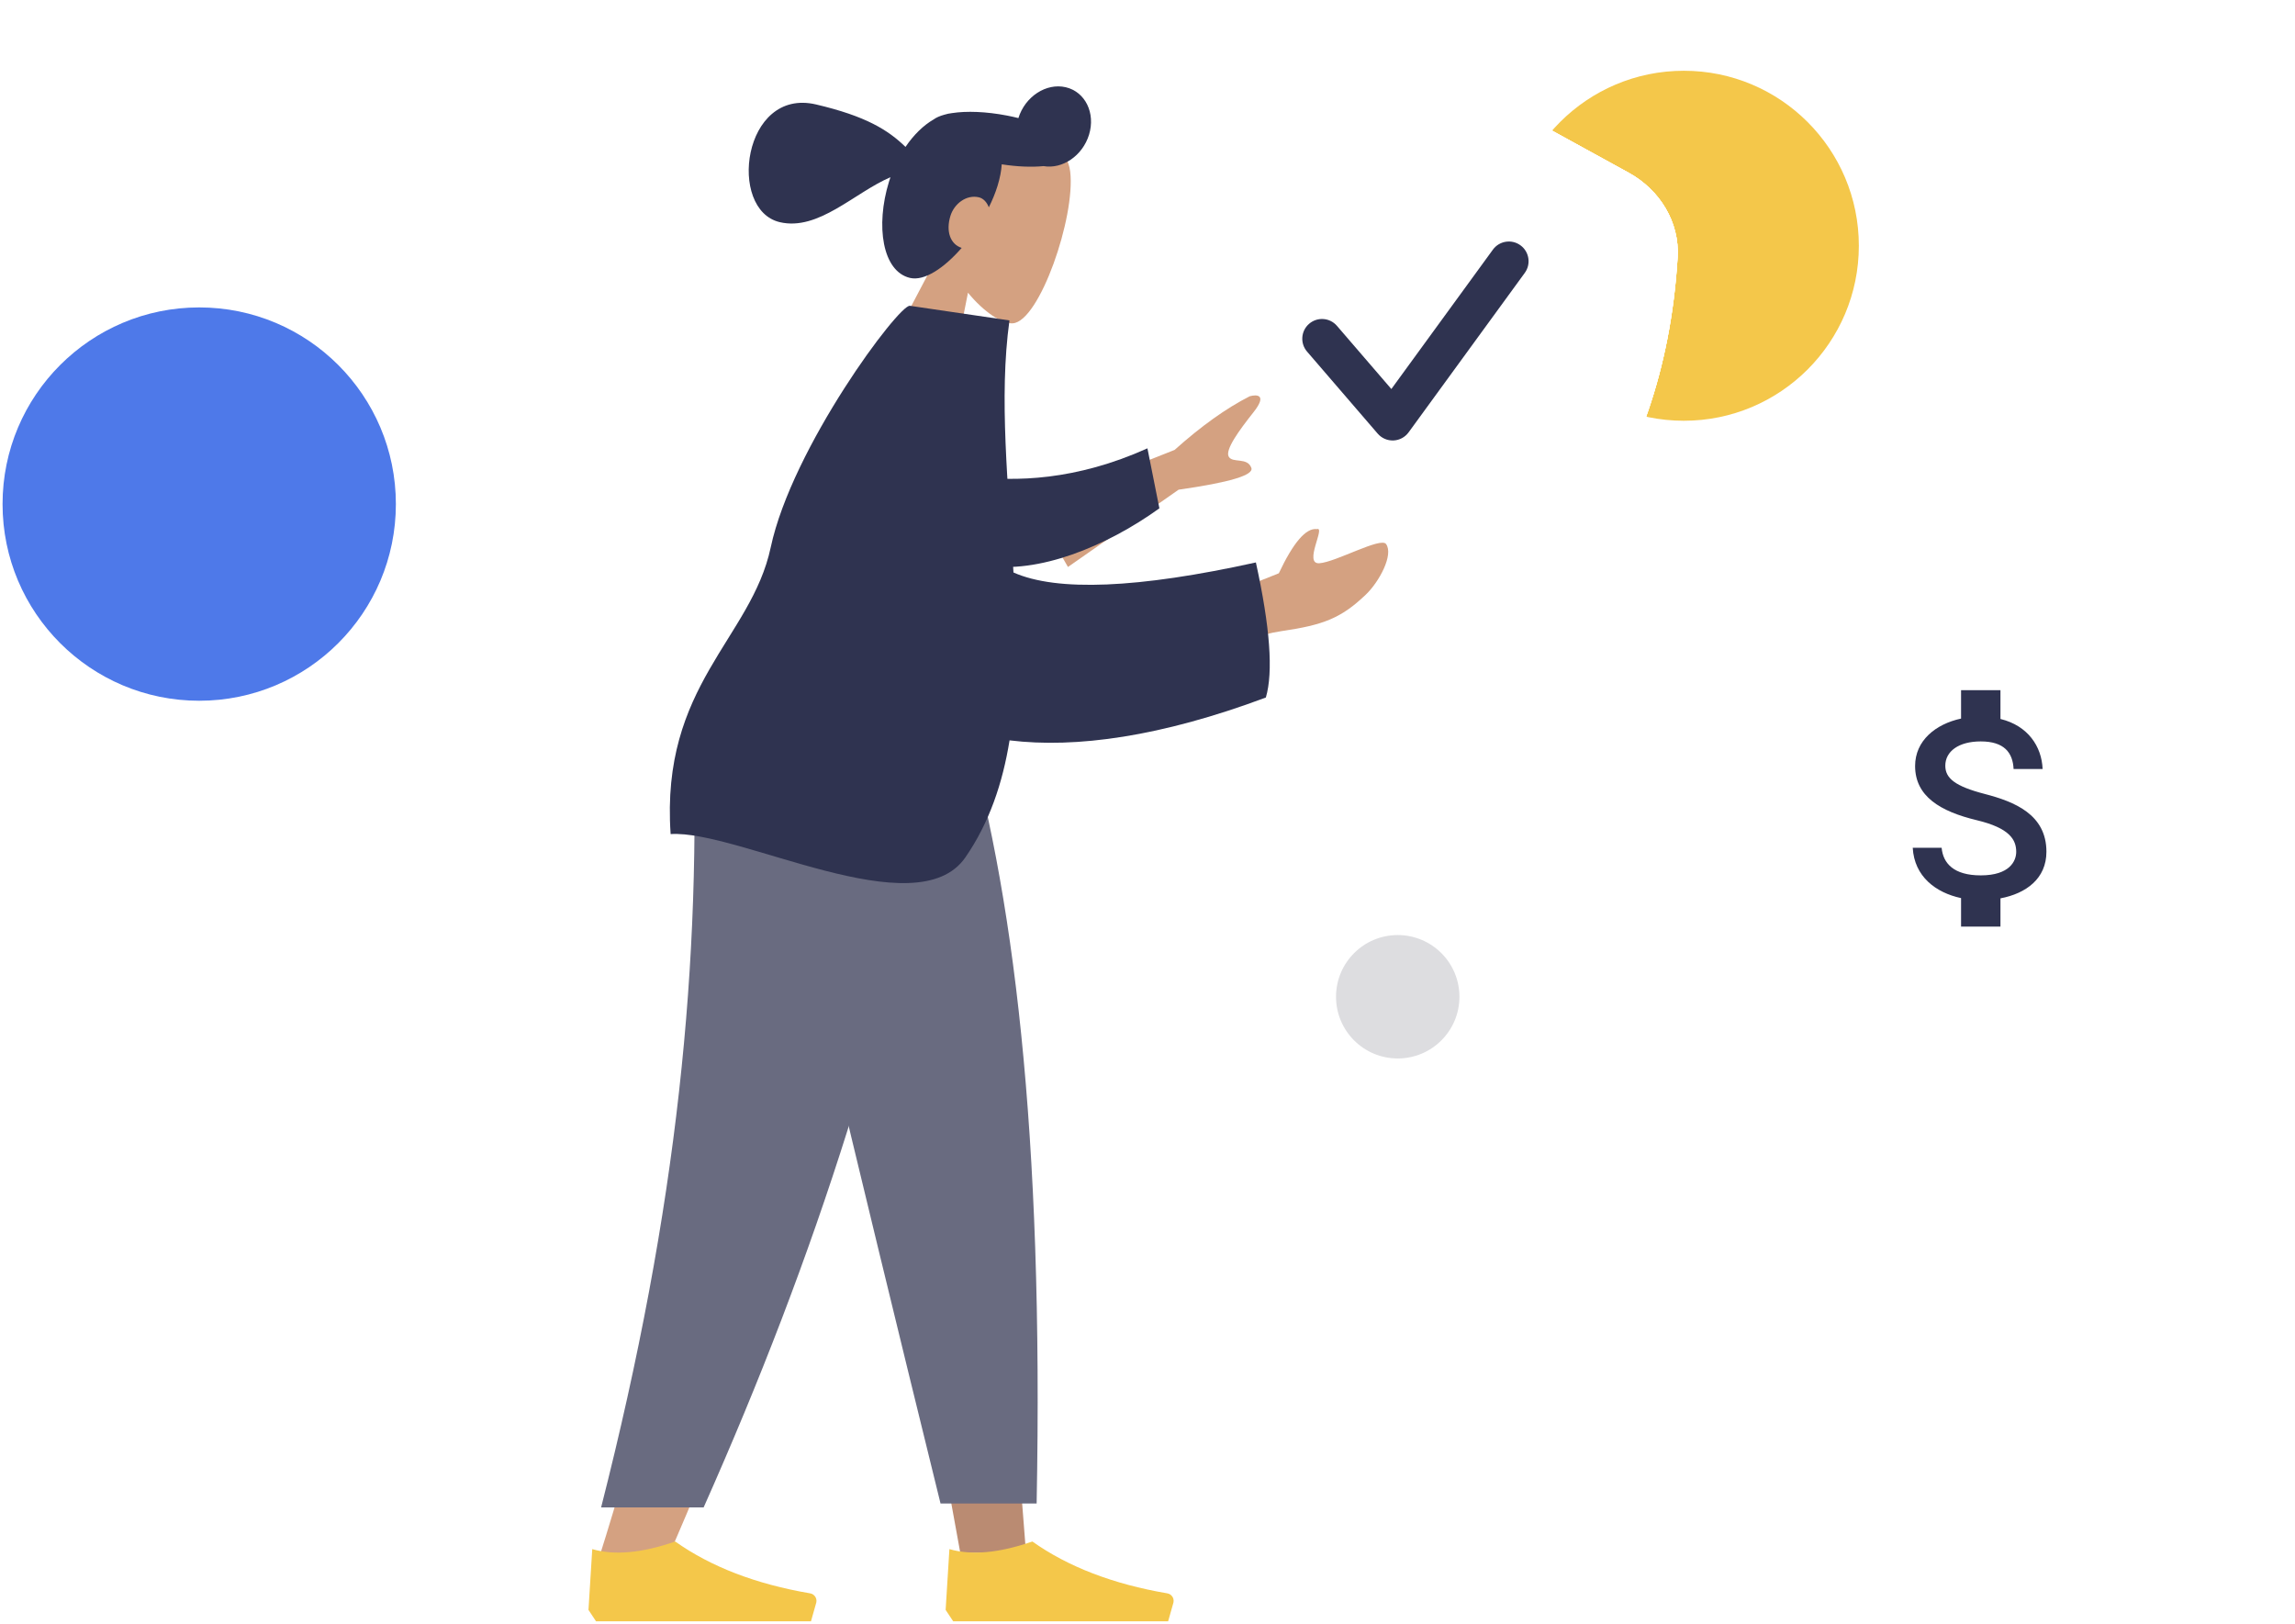 <svg width="349" height="247" viewBox="0 0 349 247" fill="none" xmlns="http://www.w3.org/2000/svg">
<circle cx="256.062" cy="37.371" r="26.611" fill="#F4C74A"/>
<g filter="url(#filter0_d)">
<path d="M210.186 94.238C181.688 79.828 174.948 51.014 175.192 32.878C175.255 28.183 178.143 24.107 182.244 21.823L207.981 7.485C212.492 4.973 217.977 4.956 222.503 7.442L247.68 21.272C252.385 23.856 255.439 28.77 255.115 34.129C252.987 69.29 233.666 87.623 220.312 94.396C217.128 96.011 213.372 95.849 210.186 94.238Z" fill="white"/>
<path d="M210.186 94.238C181.688 79.828 174.948 51.014 175.192 32.878C175.255 28.183 178.143 24.107 182.244 21.823L207.981 7.485C212.492 4.973 217.977 4.956 222.503 7.442L247.68 21.272C252.385 23.856 255.439 28.77 255.115 34.129C252.987 69.29 233.666 87.623 220.312 94.396C217.128 96.011 213.372 95.849 210.186 94.238Z" fill="white"/>
<path d="M210.186 94.238C181.688 79.828 174.948 51.014 175.192 32.878C175.255 28.183 178.143 24.107 182.244 21.823L207.981 7.485C212.492 4.973 217.977 4.956 222.503 7.442L247.68 21.272C252.385 23.856 255.439 28.77 255.115 34.129C252.987 69.29 233.666 87.623 220.312 94.396C217.128 96.011 213.372 95.849 210.186 94.238Z" fill="white"/>
<path d="M210.186 94.238C181.688 79.828 174.948 51.014 175.192 32.878C175.255 28.183 178.143 24.107 182.244 21.823L207.981 7.485C212.492 4.973 217.977 4.956 222.503 7.442L247.68 21.272C252.385 23.856 255.439 28.77 255.115 34.129C252.987 69.29 233.666 87.623 220.312 94.396C217.128 96.011 213.372 95.849 210.186 94.238Z" fill="white"/>
</g>
<path d="M203.31 49.55C202.229 48.294 200.335 48.153 199.08 49.234C197.824 50.316 197.683 52.21 198.764 53.465L203.31 49.55ZM211.779 63.981L209.505 65.939C210.103 66.633 210.985 67.016 211.901 66.979C212.816 66.942 213.664 66.488 214.203 65.748L211.779 63.981ZM231.875 41.493C232.85 40.154 232.556 38.278 231.217 37.302C229.877 36.326 228.001 36.621 227.025 37.96L231.875 41.493ZM198.764 53.465L209.505 65.939L214.052 62.024L203.31 49.55L198.764 53.465ZM214.203 65.748L231.875 41.493L227.025 37.96L209.354 62.215L214.203 65.748Z" fill="#2F3350"/>
<path fill-rule="evenodd" clip-rule="evenodd" d="M143.299 37.564C142.053 33.916 141.767 29.722 143.42 25.463C148.182 13.191 161.93 19.192 162.746 26.104C163.561 33.016 158.07 48.862 154.028 49.163C152.417 49.283 149.646 47.49 147.199 44.512L143.788 61.668L131.999 59.037L143.299 37.564Z" fill="#D4A181"/>
<path fill-rule="evenodd" clip-rule="evenodd" d="M146.241 37.696C143.594 40.73 140.592 42.779 138.383 42.261C134.187 41.278 133.121 34.348 135.182 27.648C135.255 27.413 135.331 27.18 135.411 26.95C129.931 29.293 124.458 35.16 118.584 33.784C110.594 31.911 112.929 13.267 124.093 15.883C131.685 17.662 135.041 19.766 137.7 22.338C138.947 20.5 140.429 19.055 141.972 18.166C142.366 17.876 142.907 17.638 143.568 17.454C143.976 17.326 144.385 17.238 144.791 17.196C146.976 16.859 149.959 16.959 153.137 17.573C153.731 17.687 154.309 17.816 154.868 17.956C155.888 14.671 159.109 12.572 162.071 13.266C165.038 13.962 166.621 17.197 165.607 20.492C164.626 23.679 161.575 25.756 158.692 25.26C156.901 25.436 154.695 25.355 152.334 24.987C152.27 25.975 152.064 27.067 151.694 28.269C151.368 29.33 150.916 30.43 150.371 31.527C150.073 30.749 149.537 30.161 148.857 30.002C146.957 29.556 145.1 30.983 144.532 32.827C143.812 35.167 144.508 37.145 146.241 37.696Z" fill="#2F3350"/>
<path fill-rule="evenodd" clip-rule="evenodd" d="M114.912 108.441L136.078 181.379L146.034 236.141H156.026L146.052 108.441H114.912Z" fill="#BA8B72"/>
<path fill-rule="evenodd" clip-rule="evenodd" d="M105.401 108.441C106.878 146.332 106.296 166.998 105.965 170.441C105.635 173.883 103.758 196.939 90.971 237.296H101.364C118.298 198.58 124.21 175.525 126.153 170.441C128.095 165.357 133.831 144.69 142.206 108.441H105.401Z" fill="#D4A181"/>
<path fill-rule="evenodd" clip-rule="evenodd" d="M114.459 108.441C119.965 133.539 129.487 173.602 143.026 228.629H157.641C158.721 172.149 154.129 134.975 146.176 108.441H114.459Z" fill="#696B80"/>
<path fill-rule="evenodd" clip-rule="evenodd" d="M105.326 108.441C106.772 146.332 103.024 183.661 91.412 229.219H107.005C123.971 191.081 136.131 153.936 144.442 108.441H105.326Z" fill="#696B80"/>
<path fill-rule="evenodd" clip-rule="evenodd" d="M89.49 244.809L90.064 235.564C93.421 236.546 97.626 236.161 102.68 234.408C108.113 238.257 114.953 240.885 123.199 242.292C123.828 242.4 124.251 242.997 124.144 243.626C124.137 243.666 124.128 243.707 124.116 243.747L123.324 246.543H102.68H90.637L89.49 244.809Z" fill="#F4C74A"/>
<path fill-rule="evenodd" clip-rule="evenodd" d="M143.803 244.809L144.376 235.564C147.734 236.546 151.939 236.161 156.992 234.408C162.425 238.257 169.265 240.885 177.511 242.292C178.141 242.4 178.564 242.997 178.456 243.626C178.449 243.666 178.44 243.707 178.429 243.747L177.636 246.543H156.992H144.95L143.803 244.809Z" fill="#F4C74A"/>
<path fill-rule="evenodd" clip-rule="evenodd" d="M157.086 76.96L178.622 68.415C182.671 64.788 186.48 62.069 190.047 60.257C191.081 59.969 192.785 59.953 190.613 62.694C188.44 65.436 186.262 68.413 186.854 69.443C187.446 70.473 189.676 69.484 190.291 71.141C190.701 72.246 187.014 73.354 179.229 74.465L162.405 86.217L157.086 76.96ZM185.006 90.945L194.469 87.177C196.68 82.487 198.608 80.248 200.254 80.458C201.648 80.008 198.151 85.831 200.651 85.648C203.152 85.467 209.976 81.625 210.777 82.726C211.963 84.356 209.719 88.495 207.701 90.421C203.929 94.022 201.222 95.044 194.87 95.971C191.549 96.456 187.774 97.851 183.544 100.156L185.006 90.945Z" fill="#D4A181"/>
<path fill-rule="evenodd" clip-rule="evenodd" d="M147.68 72.425C154.373 73.288 163.602 73.078 174.49 68.176L176.307 77.298C168.258 83.102 157.813 87.334 149.808 85.971C143.499 84.897 142.021 76.505 147.68 72.425Z" fill="#2F3350"/>
<path fill-rule="evenodd" clip-rule="evenodd" d="M154.12 87.055C160.759 89.991 173.046 89.482 190.982 85.528C193.137 95.343 193.642 102.19 192.498 106.067C176.567 112.023 163.616 113.82 153.523 112.583C152.471 119.082 150.441 125.115 146.813 130.367C139.353 141.165 112.293 126.178 101.984 126.833C100.423 104.208 114.24 97.135 117.202 83.241C120.446 68.025 136.708 46.258 138.368 46.501L153.509 48.724C151.875 60.469 153.358 73.894 154.12 87.055Z" fill="#2F3350"/>
<g filter="url(#filter1_d)">
<circle cx="300.633" cy="123.011" r="37.943" fill="white"/>
<circle cx="300.633" cy="123.011" r="37.943" fill="white"/>
<circle cx="300.633" cy="123.011" r="37.943" fill="white"/>
<circle cx="300.633" cy="123.011" r="37.943" fill="white"/>
</g>
<circle cx="30.295" cy="76.653" r="29.906" fill="#4E79E9"/>
<circle cx="212.553" cy="151.572" r="9.383" fill="#DDDDE0"/>
<path d="M301.813 120.731C297.28 119.553 295.822 118.335 295.822 116.438C295.822 114.261 297.839 112.743 301.214 112.743C304.768 112.743 306.086 114.441 306.206 116.937H310.62C310.48 113.502 308.383 110.347 304.209 109.329V104.955H298.218V109.269C294.344 110.107 291.229 112.624 291.229 116.478C291.229 121.091 295.043 123.387 300.615 124.725C305.607 125.924 306.606 127.681 306.606 129.538C306.606 130.916 305.627 133.113 301.214 133.113C297.1 133.113 295.482 131.276 295.263 128.919H290.869C291.109 133.293 294.384 135.749 298.218 136.568V140.901H304.209V136.608C308.103 135.869 311.199 133.612 311.199 129.518C311.199 123.847 306.346 121.91 301.813 120.731Z" fill="#2F3350"/>
<defs>
<filter id="filter0_d" x="165.186" y="0.589" width="99.953" height="109.941" filterUnits="userSpaceOnUse" color-interpolation-filters="sRGB">
<feFlood flood-opacity="0" result="BackgroundImageFix"/>
<feColorMatrix in="SourceAlpha" type="matrix" values="0 0 0 0 0 0 0 0 0 0 0 0 0 0 0 0 0 0 127 0"/>
<feOffset dy="5"/>
<feGaussianBlur stdDeviation="5"/>
<feColorMatrix type="matrix" values="0 0 0 0 0 0 0 0 0 0 0 0 0 0 0 0 0 0 0.15 0"/>
<feBlend mode="normal" in2="BackgroundImageFix" result="effect1_dropShadow"/>
<feBlend mode="normal" in="SourceGraphic" in2="effect1_dropShadow" result="shape"/>
</filter>
<filter id="filter1_d" x="252.689" y="80.067" width="95.886" height="95.886" filterUnits="userSpaceOnUse" color-interpolation-filters="sRGB">
<feFlood flood-opacity="0" result="BackgroundImageFix"/>
<feColorMatrix in="SourceAlpha" type="matrix" values="0 0 0 0 0 0 0 0 0 0 0 0 0 0 0 0 0 0 127 0"/>
<feOffset dy="5"/>
<feGaussianBlur stdDeviation="5"/>
<feColorMatrix type="matrix" values="0 0 0 0 0 0 0 0 0 0 0 0 0 0 0 0 0 0 0.15 0"/>
<feBlend mode="normal" in2="BackgroundImageFix" result="effect1_dropShadow"/>
<feBlend mode="normal" in="SourceGraphic" in2="effect1_dropShadow" result="shape"/>
</filter>
</defs>
</svg>
